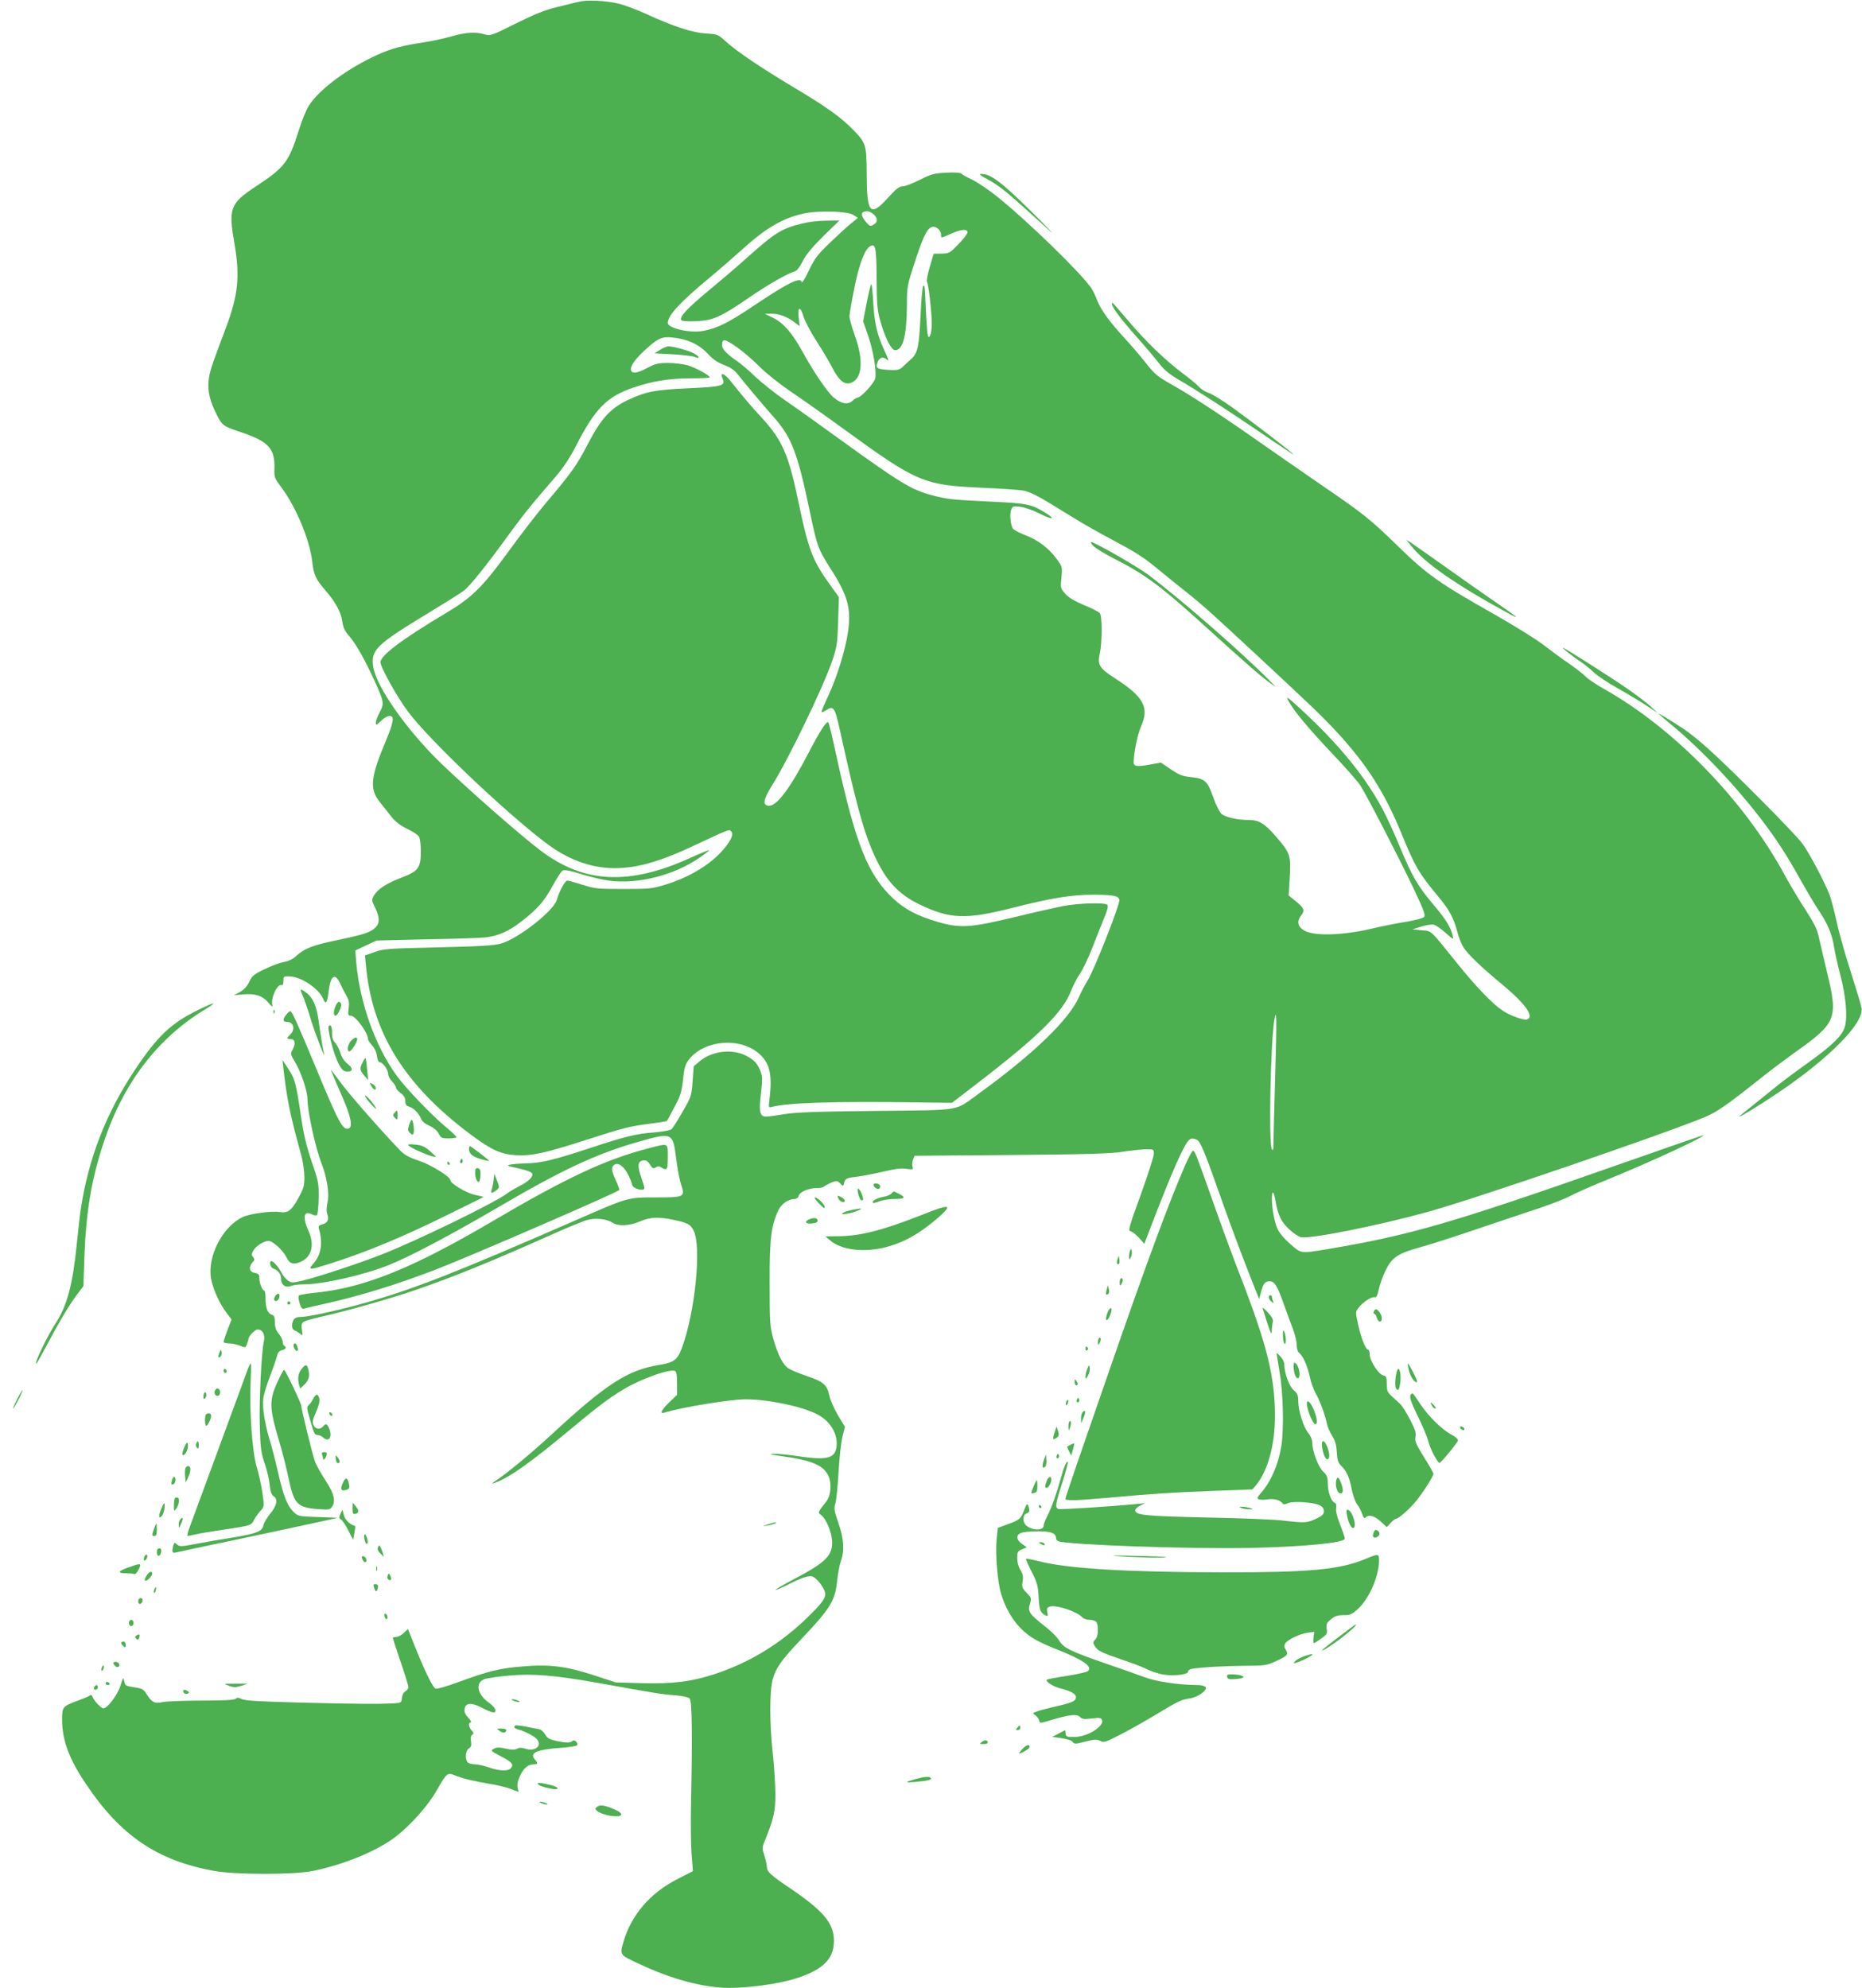 <?xml version="1.0" standalone="no"?>
<!DOCTYPE svg PUBLIC "-//W3C//DTD SVG 20010904//EN"
 "http://www.w3.org/TR/2001/REC-SVG-20010904/DTD/svg10.dtd">
<svg version="1.0" xmlns="http://www.w3.org/2000/svg"
 width="1199pt" height="1280pt" viewBox="0 0 1199 1280"
 preserveAspectRatio="xMidYMid meet">
<g transform="translate(0,1280) scale(0.1,-0.1)"
fill="#4caf50" stroke="none">
<path d="M3725 12788 c-22 -5 -85 -20 -140 -34 -75 -18 -142 -45 -263 -105
-158 -79 -165 -81 -202 -70 -58 17 -122 13 -212 -13 -46 -13 -119 -29 -163
-36 -155 -23 -221 -41 -315 -83 -191 -87 -369 -218 -439 -324 -17 -25 -47 -98
-67 -162 -64 -204 -90 -239 -279 -363 -164 -109 -175 -139 -135 -369 36 -209
24 -330 -57 -544 -95 -252 -104 -280 -110 -340 -6 -67 9 -129 53 -216 33 -66
43 -74 136 -105 200 -66 240 -108 235 -249 -2 -46 2 -56 44 -112 94 -125 183
-338 199 -475 10 -90 22 -116 85 -189 66 -76 102 -142 109 -201 6 -39 16 -61
44 -93 44 -50 102 -154 162 -285 64 -141 65 -150 35 -206 -14 -26 -25 -56 -25
-67 0 -19 3 -18 33 11 18 18 43 32 55 32 34 0 28 -37 -28 -172 -95 -225 -101
-301 -33 -384 21 -27 56 -70 75 -95 26 -32 57 -55 102 -77 36 -17 70 -40 75
-51 6 -11 11 -53 11 -93 0 -105 -16 -127 -122 -168 -98 -37 -155 -74 -179
-115 -17 -29 -17 -32 7 -80 29 -61 30 -99 3 -126 -32 -32 -75 -46 -236 -80
-166 -34 -219 -54 -273 -102 -24 -23 -51 -36 -81 -41 -24 -4 -80 -24 -124 -46
-71 -34 -82 -43 -100 -82 -14 -29 -33 -50 -59 -65 l-40 -21 61 5 c77 7 125 -9
162 -54 21 -25 28 -30 25 -16 -12 46 32 141 60 130 7 -3 11 8 11 27 0 30 1 31
42 29 74 -3 186 -79 213 -143 17 -41 27 -30 35 38 12 110 41 133 75 60 11 -24
29 -59 40 -78 17 -28 20 -45 15 -82 -5 -43 -4 -48 14 -48 30 0 111 -110 111
-152 0 -6 12 -24 26 -39 15 -16 28 -43 31 -68 3 -24 11 -41 19 -41 19 0 54
-49 54 -76 0 -13 11 -34 25 -48 14 -14 25 -31 25 -39 0 -7 13 -23 30 -35 21
-16 30 -31 30 -52 0 -21 6 -30 23 -35 31 -10 63 -41 77 -76 8 -19 27 -36 56
-48 26 -12 49 -31 59 -50 14 -28 20 -31 65 -31 28 0 50 4 50 8 0 4 -31 34 -70
66 -92 77 -258 250 -315 329 -138 189 -238 470 -261 729 l-6 78 68 32 69 32
330 8 c182 3 352 9 379 13 76 10 142 39 220 99 106 82 151 133 204 231 26 48
55 93 64 99 12 7 43 2 120 -22 57 -18 137 -37 178 -42 187 -26 425 35 590 151
33 23 59 44 57 45 -2 2 -58 -21 -124 -51 -394 -178 -683 -163 -963 49 -128 97
-459 387 -639 560 -221 213 -421 498 -438 625 -15 108 19 140 369 352 100 61
197 122 214 135 39 29 147 164 281 349 98 135 153 204 311 386 49 57 91 120
129 194 125 245 200 321 373 380 118 40 226 58 363 59 70 0 127 3 127 6 0 13
-89 62 -140 77 -30 9 -88 16 -127 16 -62 0 -81 -4 -133 -31 -65 -35 -98 -40
-106 -18 -9 24 22 70 86 129 84 78 111 91 179 84 95 -9 170 -43 226 -102 36
-39 66 -60 108 -75 39 -15 66 -33 85 -57 36 -47 156 -190 238 -283 112 -127
151 -230 229 -605 47 -224 53 -241 135 -369 110 -173 133 -255 110 -408 -16
-112 -71 -289 -125 -405 -25 -53 -45 -100 -45 -106 0 -5 11 -2 25 7 55 36 60
28 99 -150 111 -506 161 -677 242 -834 66 -128 142 -204 266 -264 195 -94 297
-98 596 -22 251 64 390 86 525 85 131 -1 161 -7 165 -35 4 -28 -161 -446 -203
-515 -19 -31 -44 -78 -55 -104 -63 -148 -291 -368 -645 -625 -163 -118 -99
-107 -665 -113 -383 -4 -516 -9 -590 -21 -52 -9 -105 -16 -117 -16 -40 0 -47
31 -33 149 11 94 10 111 -4 146 -21 51 -42 72 -91 97 -90 47 -221 31 -299 -35
l-39 -33 -7 -97 c-7 -94 -9 -100 -65 -196 -31 -55 -63 -105 -71 -112 -8 -7
-57 -16 -107 -20 -120 -9 -191 -26 -429 -105 -226 -74 -305 -93 -403 -95 -38
-1 -83 -4 -100 -8 -26 -5 -18 -9 53 -24 51 -11 85 -24 89 -33 8 -21 -24 -52
-82 -81 -27 -14 -65 -36 -82 -49 -78 -59 -573 -300 -799 -389 -141 -56 -410
-145 -512 -170 -67 -16 -74 -16 -97 -1 -13 9 -32 31 -41 49 -18 36 -53 77 -66
77 -16 0 -8 -41 10 -47 33 -12 52 -36 52 -67 0 -40 28 -60 65 -46 15 6 50 10
78 10 125 0 391 60 552 125 135 54 399 194 690 364 421 247 639 349 905 426
231 66 233 65 254 -105 8 -63 22 -139 32 -167 26 -81 22 -83 -162 -83 -184 0
-176 2 -519 -148 -788 -344 -1040 -442 -1358 -532 -162 -46 -363 -90 -412 -90
-24 0 -37 -6 -45 -19 -15 -30 -12 -61 8 -68 9 -3 25 -13 35 -21 17 -15 17 -14
11 24 -4 28 -2 43 8 51 8 7 59 22 113 34 141 30 456 119 611 173 242 83 490
184 864 351 102 46 208 89 235 98 58 17 129 10 169 -16 37 -24 107 -21 176 8
69 29 119 31 220 10 89 -19 106 -28 126 -68 53 -101 10 -530 -76 -759 -28 -75
-52 -92 -147 -107 -199 -32 -339 -122 -683 -440 -147 -136 -300 -262 -386
-318 -11 -8 -3 -7 20 2 93 36 225 130 476 339 176 147 253 205 345 260 109 66
295 133 331 119 10 -4 14 -25 14 -79 l0 -75 -50 -48 c-51 -50 -64 -77 -32 -67
102 33 426 86 522 86 145 0 361 -45 459 -95 89 -44 140 -132 127 -215 -11 -72
-66 -84 -256 -55 -52 8 -117 14 -145 14 -40 -1 -29 -4 48 -15 199 -27 274 -60
304 -133 20 -47 12 -124 -16 -159 -55 -69 -56 -72 -35 -86 32 -22 68 -106 72
-166 6 -95 -38 -139 -251 -251 -64 -34 -116 -64 -113 -66 2 -2 31 10 65 26
111 57 154 70 178 58 26 -15 59 -56 73 -92 15 -39 -10 -74 -132 -190 -166
-157 -361 -274 -578 -345 -148 -48 -265 -63 -464 -58 l-171 5 -143 47 c-177
57 -283 71 -456 56 -144 -11 -225 -31 -409 -99 -75 -28 -144 -48 -152 -44 -18
6 -72 118 -135 276 l-43 108 -26 -25 c-15 -14 -37 -26 -49 -26 -12 0 -22 -3
-22 -7 0 -3 22 -73 50 -154 28 -81 50 -154 50 -163 0 -8 -9 -20 -19 -26 -12
-6 -21 -23 -23 -43 -3 -31 -4 -32 -58 -35 -100 -5 -231 -4 -590 5 -267 7 -362
12 -383 23 -21 10 -30 11 -39 2 -8 -8 -75 -12 -223 -12 -115 0 -228 -5 -249
-10 -49 -11 -69 -1 -100 49 -22 35 -30 39 -83 47 -54 8 -58 11 -63 39 -6 28
-7 26 -24 -28 -17 -58 -84 -147 -110 -147 -15 0 -61 49 -70 74 -4 13 -10 15
-19 8 -6 -5 -39 -19 -72 -31 -103 -38 -105 -41 -105 -124 0 -131 45 -254 155
-416 221 -330 458 -491 820 -557 142 -26 511 -26 640 -1 200 41 414 129 532
220 98 75 213 205 266 300 61 108 69 115 110 98 53 -22 127 -40 224 -56 51 -8
115 -23 142 -34 l50 -19 -6 29 c-4 20 2 46 18 79 23 48 51 70 89 70 24 0 25 8
5 30 -39 43 10 65 168 76 54 4 100 11 103 16 9 15 -17 41 -30 28 -13 -13 -42
-13 -107 1 -40 9 -55 17 -68 40 -9 16 -25 31 -36 34 -157 31 -158 31 -163 16
-2 -6 9 -13 25 -17 37 -9 97 -39 117 -59 42 -42 -5 -86 -70 -65 -24 8 -39 8
-54 0 -16 -8 -35 -8 -74 1 -41 9 -58 9 -76 -1 -22 -12 -21 -14 44 -48 73 -38
86 -53 66 -77 -17 -21 -75 -19 -143 5 -31 11 -71 20 -90 20 -18 0 -38 5 -45
12 -19 19 -15 76 7 90 15 9 18 19 14 46 -4 23 -1 37 8 42 11 7 10 12 -4 28
-20 21 -23 52 -5 52 6 0 -1 13 -16 29 -20 21 -27 37 -24 57 4 39 41 43 105 11
75 -38 93 -42 93 -19 0 11 -18 32 -44 50 -75 54 -87 129 -24 151 18 6 88 16
156 22 153 14 296 2 572 -47 372 -67 415 -74 497 -80 55 -5 87 -12 95 -22 14
-17 17 -242 8 -667 -3 -132 -1 -286 4 -342 l8 -101 -103 -53 c-172 -88 -293
-229 -343 -398 -26 -90 -28 -87 97 -145 212 -101 418 -155 583 -156 116 0 287
22 391 50 200 55 283 128 283 252 0 113 -65 192 -277 336 -132 89 -154 109
-155 143 0 13 -8 46 -16 72 -14 40 -14 52 -3 80 64 156 74 200 74 317 -1 63
-8 181 -17 262 -21 189 -21 395 -1 472 20 75 56 126 184 261 190 201 219 247
232 380 5 44 15 100 24 124 24 68 19 142 -16 244 -28 81 -30 95 -19 129 6 22
15 113 20 202 5 90 16 191 25 226 l16 62 -45 75 c-25 42 -50 100 -56 128 -14
68 -38 89 -143 124 -47 16 -100 38 -117 48 -37 22 -72 89 -102 198 -20 73 -22
105 -22 350 -1 287 9 371 56 472 20 42 65 73 106 73 11 0 22 8 25 20 6 25 64
50 115 50 21 0 42 4 47 9 6 6 27 17 47 26 36 14 39 14 58 -5 20 -20 20 -20 26
5 7 27 15 31 94 40 30 4 102 18 158 31 75 18 116 23 149 18 42 -6 45 -5 39 13
-4 11 -2 32 3 46 l10 25 623 5 c494 4 643 9 718 21 52 8 119 15 148 16 51 0
52 -1 52 -29 0 -16 -38 -135 -84 -263 -76 -209 -83 -233 -66 -236 10 -2 35
-21 54 -42 l35 -39 31 82 c147 385 229 571 262 591 11 7 24 6 41 -1 28 -13 45
-53 181 -438 47 -132 117 -319 155 -415 l69 -175 12 45 c15 56 26 70 56 70 31
0 48 -28 89 -142 18 -51 45 -124 59 -161 14 -37 26 -85 26 -106 0 -23 6 -44
16 -52 25 -21 53 -84 68 -153 7 -36 25 -84 38 -108 27 -45 61 -139 73 -198 4
-19 19 -53 33 -75 19 -30 27 -56 30 -105 3 -52 9 -69 28 -88 35 -33 54 -75 68
-152 8 -38 23 -80 34 -95 12 -14 26 -42 33 -62 8 -25 14 -32 22 -24 21 21 57
11 97 -25 l40 -37 25 27 c13 14 28 26 33 26 17 0 91 65 135 120 48 61 107 154
107 171 0 6 -27 54 -61 107 -51 83 -59 102 -54 130 5 26 -2 48 -35 111 -23 44
-51 89 -63 100 -12 11 -37 34 -54 50 -29 26 -33 36 -33 79 0 44 -3 51 -23 56
-31 7 -87 95 -87 135 0 17 -5 31 -11 31 -15 0 -45 75 -64 163 -17 77 -17 80 2
105 27 36 84 74 104 69 12 -3 18 8 27 49 6 30 25 83 42 119 42 88 80 114 222
153 62 17 228 70 368 118 140 47 320 108 400 134 80 27 170 62 201 79 31 17
144 67 250 110 266 108 634 279 606 281 -4 0 -249 -85 -545 -189 -1062 -373
-1339 -454 -1861 -542 -195 -32 -178 -35 -264 41 -26 23 -56 59 -67 79 -22 44
-40 136 -40 205 1 57 13 47 24 -19 15 -88 36 -133 86 -179 26 -25 61 -48 76
-52 55 -14 485 71 816 162 292 80 1524 502 1791 613 76 33 138 76 357 250 57
46 155 119 216 163 268 189 281 220 211 508 -19 80 -42 180 -52 222 -13 64
-28 95 -89 190 -41 62 -102 165 -136 228 -261 479 -711 941 -1163 1195 -48 27
-100 62 -115 77 -15 16 -63 54 -107 84 -44 30 -119 85 -167 122 -48 37 -190
125 -315 196 -359 203 -432 255 -622 440 -181 176 -221 208 -511 406 -107 74
-276 191 -376 261 -223 157 -441 301 -554 364 -111 63 -121 71 -189 157 -32
40 -90 108 -129 150 -95 103 -154 184 -177 244 -10 27 -27 63 -38 79 -68 99
-414 436 -611 593 -50 40 -120 87 -156 105 -36 17 -68 35 -71 40 -4 5 -47 8
-95 5 -80 -4 -97 -9 -171 -46 -46 -23 -95 -42 -110 -42 -23 0 -43 -16 -97 -76
-113 -124 -135 -98 -135 159 -1 185 -5 197 -87 281 -79 81 -174 149 -379 271
-220 132 -362 228 -437 294 -55 50 -57 51 -132 55 -87 6 -207 44 -385 126 -62
28 -143 59 -180 67 -83 19 -203 25 -256 11z m1770 -1372 l29 -19 -44 -36 c-25
-20 -86 -76 -137 -125 -80 -77 -98 -101 -135 -179 -24 -51 -44 -83 -46 -73 -7
35 -88 -5 -300 -147 -171 -115 -241 -150 -335 -168 -84 -15 -227 17 -227 52 0
46 76 130 255 279 77 64 176 150 220 190 151 138 264 205 395 234 96 22 287
17 325 -8z m135 0 c25 -27 22 -49 -9 -65 -16 -9 -24 -6 -45 20 -37 44 -34 69
9 69 12 0 32 -11 45 -24z m414 -92 c9 -8 16 -24 16 -35 0 -24 -4 -24 64 6 66
29 106 33 106 9 0 -9 -26 -43 -58 -76 -56 -58 -60 -60 -109 -61 l-51 -1 -25
-85 c-14 -47 -22 -90 -18 -96 10 -13 31 -197 31 -273 0 -33 -6 -66 -13 -77
-12 -16 -15 -1 -22 111 -4 71 -8 150 -9 176 -1 30 -4 44 -11 37 -5 -5 -13 -89
-17 -186 -10 -206 -18 -246 -61 -285 -18 -16 -42 -38 -55 -51 -17 -16 -34 -21
-65 -20 -102 5 -111 9 -96 51 12 31 36 38 59 17 16 -14 13 -2 -14 56 -49 105
-65 177 -73 312 -3 64 -9 117 -13 117 -3 0 -16 -54 -29 -119 l-23 -120 31 -89
c34 -99 56 -228 47 -278 -6 -30 -92 -124 -114 -124 -5 0 -20 -9 -33 -21 -30
-26 -70 -20 -119 20 -39 31 -130 164 -205 301 -64 116 -121 182 -188 214 l-52
25 43 1 c49 0 101 -19 148 -55 l33 -25 -6 54 c-8 73 10 78 31 8 10 -31 48
-104 86 -162 37 -58 79 -128 93 -156 51 -100 89 -130 138 -104 62 34 68 146
15 295 -20 55 -36 113 -36 128 0 16 14 97 31 180 30 153 67 251 101 271 36 21
41 -4 43 -206 1 -165 4 -205 23 -273 30 -107 71 -190 96 -190 51 0 75 96 76
296 0 114 1 120 55 285 55 166 80 214 116 214 10 0 25 -7 33 -16z m-1297 -761
c37 -26 102 -81 143 -123 43 -43 128 -111 200 -160 69 -46 224 -156 345 -244
473 -344 513 -360 895 -377 118 -5 238 -13 266 -19 32 -7 89 -34 150 -72 54
-33 138 -84 185 -113 47 -29 150 -88 230 -130 168 -90 206 -115 314 -205 44
-36 123 -100 175 -141 101 -81 154 -129 466 -419 336 -313 396 -370 488 -469
198 -214 312 -393 423 -664 82 -202 114 -256 228 -392 78 -93 106 -145 129
-235 9 -36 28 -82 41 -102 29 -44 117 -129 240 -230 155 -128 217 -213 169
-232 -20 -8 -112 25 -160 58 -64 43 -170 153 -289 301 -181 225 -164 209 -231
215 l-59 6 58 18 c32 10 68 15 80 12 12 -3 46 -26 75 -52 52 -46 53 -46 46
-18 -12 53 -44 105 -122 197 -102 121 -137 180 -217 372 -36 88 -87 198 -112
245 -116 216 -284 420 -529 646 -89 81 -95 85 -76 49 31 -60 133 -182 290
-347 77 -81 153 -168 170 -193 41 -62 252 -471 348 -673 65 -139 75 -166 63
-177 -8 -8 -58 -21 -112 -30 -54 -8 -160 -29 -235 -47 -175 -40 -351 -46 -417
-13 -48 24 -58 61 -26 101 25 32 18 49 -40 95 l-41 33 7 116 c8 141 3 157 -83
257 -77 90 -114 113 -179 113 -77 0 -154 18 -179 41 -12 12 -35 57 -50 101
-37 107 -55 124 -135 133 -71 8 -82 12 -154 61 l-50 34 -70 -13 c-82 -15 -105
-12 -105 13 0 59 25 182 46 229 57 125 20 194 -167 314 -99 63 -114 87 -97
159 15 66 16 242 0 260 -6 8 -52 32 -102 52 -62 26 -99 48 -121 73 -30 35 -31
38 -24 105 6 68 6 69 -31 119 -51 70 -120 122 -204 154 -39 15 -74 34 -79 43
-15 30 -20 93 -10 119 9 24 13 25 58 20 27 -3 81 -22 121 -42 87 -44 114 -41
40 4 -89 55 -117 60 -349 71 -251 12 -281 15 -379 41 -133 35 -201 76 -609
371 -120 87 -271 195 -337 240 -65 45 -150 113 -190 150 -39 38 -91 83 -116
100 -69 47 -100 80 -100 103 0 48 13 46 97 -12z m3464 -4701 c-6 -213 -11
-407 -11 -432 0 -33 -3 -41 -10 -30 -22 33 -8 707 17 840 14 74 15 -4 4 -378z"/>
<path d="M5165 11361 c-132 -33 -173 -58 -350 -216 -60 -55 -171 -149 -246
-211 -145 -120 -199 -178 -181 -196 6 -6 45 -9 99 -6 106 5 156 28 338 153
118 81 248 156 292 167 14 4 32 27 52 66 22 44 61 90 133 162 l103 100 -85 -1
c-47 0 -116 -8 -155 -18z"/>
<path d="M7040 9285 c13 -14 73 -51 134 -82 206 -105 300 -175 622 -468 223
-203 336 -301 384 -334 l35 -24 -30 31 c-179 182 -556 512 -785 687 -70 53
-351 215 -375 215 -5 0 2 -11 15 -25z"/>
<path d="M6358 11646 c71 -39 116 -74 252 -197 52 -47 122 -110 155 -140 33
-30 -24 30 -127 132 -189 187 -259 239 -318 239 -19 0 -11 -8 38 -34z"/>
<path d="M7160 10842 c0 -20 65 -106 160 -212 56 -63 121 -140 144 -170 30
-40 64 -68 121 -102 127 -74 303 -188 533 -344 116 -80 212 -143 212 -141 0 7
-269 213 -397 305 -62 44 -129 86 -150 92 -21 7 -49 24 -63 40 -14 15 -62 55
-107 88 -113 86 -236 204 -349 338 -53 63 -98 114 -100 114 -2 0 -4 -4 -4 -8z"/>
<path d="M4250 10547 l-35 -22 115 -6 c63 -4 127 -11 143 -17 36 -15 35 -1 -2
21 -31 18 -133 47 -166 47 -11 0 -36 -10 -55 -23z"/>
<path d="M4652 10365 c22 -49 3 -55 -218 -65 -219 -10 -275 -21 -394 -77 -110
-53 -170 -119 -253 -279 -72 -139 -106 -187 -267 -377 -58 -68 -168 -211 -245
-317 -169 -232 -236 -298 -406 -399 -282 -168 -419 -272 -419 -315 0 -32 107
-225 178 -319 134 -179 610 -633 882 -841 146 -111 292 -165 446 -166 150 0
295 42 534 155 209 98 206 97 219 81 15 -18 2 -50 -41 -104 -80 -100 -222
-189 -383 -238 -84 -26 -102 -28 -270 -28 -168 0 -186 2 -264 27 -47 15 -90
27 -98 27 -14 0 -51 -66 -68 -125 -21 -72 -252 -251 -360 -281 -46 -12 -138
-18 -405 -24 -319 -7 -350 -9 -407 -30 l-63 -22 6 -61 c39 -436 247 -772 676
-1093 131 -98 193 -126 289 -132 102 -6 189 13 452 98 246 79 272 86 415 105
57 7 105 15 106 17 2 1 23 41 48 88 40 74 47 97 56 177 8 77 14 99 37 129 99
130 337 148 458 35 64 -59 80 -133 63 -280 -8 -64 -8 -64 15 -58 108 27 400
36 926 29 l233 -3 152 117 c408 313 564 467 617 609 12 30 36 78 55 105 19 28
56 105 82 173 26 67 60 153 76 191 20 50 26 72 18 80 -16 16 -181 11 -285 -8
-49 -10 -193 -42 -320 -73 -277 -67 -346 -71 -490 -28 -128 37 -210 81 -283
149 -163 153 -240 345 -362 900 -27 126 -52 232 -56 235 -11 11 -53 -53 -126
-194 -124 -238 -209 -350 -261 -343 -38 5 -31 41 24 130 108 172 332 637 390
809 28 84 32 109 36 248 l5 156 -56 78 c-113 156 -140 227 -201 518 -67 326
-106 414 -246 566 -64 69 -97 108 -200 236 -36 44 -65 52 -47 12z"/>
<path d="M9087 9285 c86 -109 288 -250 618 -430 94 -51 76 -35 -85 75 -74 51
-218 152 -320 225 -102 72 -198 140 -215 151 l-30 19 32 -40z"/>
<path d="M10096 8599 c22 -17 59 -45 84 -61 25 -17 63 -48 85 -69 22 -21 90
-66 150 -100 61 -34 144 -84 185 -111 l75 -49 -45 42 c-25 22 -92 74 -150 114
-115 79 -407 265 -417 265 -3 0 12 -14 33 -31z"/>
<path d="M10680 8205 c0 -1 39 -36 88 -76 195 -163 403 -383 569 -599 100
-130 170 -238 262 -404 40 -71 90 -155 112 -188 56 -81 87 -155 99 -235 6 -38
24 -120 41 -183 35 -135 47 -265 29 -329 -15 -58 -81 -122 -240 -236 -69 -49
-159 -116 -200 -149 -41 -33 -111 -89 -155 -125 -44 -35 -82 -66 -85 -69 -16
-18 135 74 250 152 330 222 554 450 537 544 -5 29 -19 75 -92 307 -26 83 -58
200 -71 262 -13 61 -33 134 -43 162 -38 94 -129 266 -174 328 -50 68 -465 486
-613 617 -52 47 -121 102 -153 123 -97 63 -161 102 -161 98z"/>
<path d="M1950 6387 c11 -24 35 -95 54 -159 28 -91 101 -277 81 -205 -5 19
-19 102 -35 215 -12 86 -38 142 -79 171 -40 29 -43 27 -21 -22z"/>
<path d="M2162 6325 c-15 -32 -16 -65 -2 -65 14 0 42 59 36 76 -8 21 -21 17
-34 -11z"/>
<path d="M1280 6299 c-176 -85 -266 -169 -412 -389 -184 -276 -297 -565 -347
-890 -6 -36 -17 -137 -26 -225 -27 -269 -63 -402 -137 -516 -57 -88 -139 -259
-124 -259 3 0 32 53 67 118 82 154 148 265 197 329 l39 52 6 179 c11 299 45
503 122 738 127 389 350 681 661 868 79 48 58 46 -46 -5z"/>
<path d="M1761 6284 c0 -11 3 -14 6 -6 3 7 2 16 -1 19 -3 4 -6 -2 -5 -13z"/>
<path d="M1841 6264 c-22 -29 -20 -44 8 -44 41 0 54 -47 21 -80 -25 -25 -25
-30 0 -30 29 0 36 -27 16 -65 -17 -32 -17 -32 14 -84 38 -62 80 -187 80 -239
0 -80 52 -315 91 -415 35 -89 51 -195 38 -249 -7 -33 -8 -57 -1 -76 12 -35 1
-58 -34 -66 -21 -6 -25 -11 -20 -29 26 -91 14 -166 -35 -222 -41 -46 -30 -45
129 6 220 71 448 166 712 296 l255 126 -59 14 c-57 13 -156 73 -156 94 0 22
-124 99 -202 125 -61 20 -92 37 -118 63 -108 111 -314 345 -374 424 -38 51
-71 94 -73 97 -5 5 -1 -7 72 -174 54 -123 68 -192 41 -202 -38 -14 -63 33
-207 379 -121 292 -159 377 -170 377 -4 0 -17 -12 -28 -26z"/>
<path d="M2116 6192 c-7 -12 20 -131 44 -193 30 -77 47 -99 75 -99 39 0 40 20
3 50 -22 18 -39 44 -47 72 -7 24 -22 53 -34 65 -14 16 -20 35 -19 62 2 37 -10
61 -22 43z"/>
<path d="M2262 6100 c-22 -21 -31 -70 -12 -70 12 0 50 59 50 78 0 18 -13 15
-38 -8z"/>
<path d="M2336 5961 c-21 -40 -20 -51 9 -86 l26 -30 -7 70 c-4 39 -8 72 -9 73
-2 2 -11 -10 -19 -27z"/>
<path d="M1825 5920 c23 -201 43 -298 115 -559 11 -41 20 -104 20 -140 0 -58
-5 -75 -41 -139 -43 -79 -66 -94 -121 -86 -50 8 -190 -11 -234 -32 -131 -61
-230 -254 -205 -397 12 -67 55 -162 101 -222 l31 -41 -26 -67 c-14 -37 -25
-72 -25 -77 0 -6 16 -10 35 -10 20 0 51 -7 71 -15 34 -14 35 -14 44 11 6 14
10 29 10 33 0 18 43 61 60 61 31 0 49 -36 39 -78 -16 -67 -31 -390 -26 -550 4
-137 8 -167 32 -237 15 -44 29 -106 32 -138 4 -42 11 -62 24 -70 30 -19 23
-60 -20 -112 -21 -26 -42 -60 -45 -77 -8 -39 -45 -53 -204 -79 -70 -11 -174
-29 -231 -40 -94 -18 -105 -18 -121 -4 -16 15 -18 14 -24 -7 -11 -44 -8 -51
22 -43 15 4 185 40 377 80 193 41 420 89 505 108 l155 34 -127 5 c-124 4 -129
5 -157 32 -41 39 -66 103 -100 253 -16 70 -40 166 -55 213 -33 111 -48 212
-40 269 3 25 24 91 45 146 21 55 40 112 44 127 3 19 14 30 30 34 26 6 32 18
15 29 -5 3 -10 15 -10 27 0 11 -11 33 -25 50 -18 22 -25 41 -25 73 0 35 -4 45
-21 50 -26 9 -39 43 -39 106 0 27 -4 49 -8 49 -13 0 -32 47 -32 79 0 24 -5 30
-30 35 -35 6 -41 37 -14 68 14 14 15 20 4 33 -11 13 -11 20 0 41 16 30 69 64
99 64 27 0 94 -61 115 -105 20 -42 44 -50 89 -31 74 30 95 110 53 201 -40 89
-30 134 24 105 14 -7 26 -8 31 -3 5 5 10 54 11 109 1 93 -1 107 -45 234 -35
104 -52 175 -71 305 -31 206 -36 226 -81 295 l-36 55 6 -55z"/>
<path d="M2389 5811 c15 -27 31 -36 31 -17 0 8 -9 20 -21 26 -19 11 -20 10
-10 -9z"/>
<path d="M2350 5744 c0 -6 18 -31 41 -55 22 -24 36 -35 30 -24 -14 30 -70 92
-71 79z"/>
<path d="M2540 5634 c-11 -12 -10 -18 3 -32 16 -15 17 -14 17 16 0 36 -2 38
-20 16z"/>
<path d="M2634 5555 c-9 -29 -8 -37 6 -50 15 -14 18 -14 23 -1 7 17 -3 86 -12
86 -3 0 -11 -16 -17 -35z"/>
<path d="M2631 5424 c12 -14 114 -60 154 -70 29 -6 29 -6 -14 32 -36 32 -54
40 -97 44 -38 4 -50 2 -43 -6z"/>
<path d="M4175 5406 c-277 -72 -527 -189 -1005 -470 -506 -298 -818 -425
-1125 -458 -60 -6 -114 -15 -119 -19 -6 -5 -4 -25 3 -49 9 -31 16 -40 29 -36
9 3 69 17 132 31 221 49 454 120 712 219 207 79 1181 501 1186 514 1 5 -9 33
-23 63 -28 62 -31 82 -11 98 24 20 63 -7 91 -63 14 -27 25 -56 25 -63 0 -15
32 -33 59 -33 26 0 26 3 1 76 -27 77 -24 108 12 112 20 2 30 -4 44 -27 15 -25
20 -27 36 -18 14 9 23 9 38 -1 36 -22 40 -14 40 68 0 94 8 90 -125 56z"/>
<path d="M3020 5402 c0 -31 23 -50 78 -66 28 -8 52 -13 52 -11 0 5 -117 95
-124 95 -3 0 -6 -8 -6 -18z"/>
<path d="M7631 5296 c-100 -228 -254 -645 -483 -1306 -71 -206 -165 -478 -209
-604 -43 -126 -79 -233 -79 -237 0 -13 77 -11 262 6 308 28 424 35 683 45
l260 10 23 27 c76 92 122 260 122 446 0 248 -52 460 -220 892 -43 110 -122
324 -175 475 -113 319 -121 340 -133 340 -6 0 -28 -42 -51 -94z"/>
<path d="M2966 5331 c-4 -7 -5 -15 -2 -18 9 -9 19 4 14 18 -4 11 -6 11 -12 0z"/>
<path d="M2880 5310 c0 -5 5 -10 11 -10 5 0 7 5 4 10 -3 6 -8 10 -11 10 -2 0
-4 -4 -4 -10z"/>
<path d="M3060 5248 c0 -36 15 -67 26 -56 4 4 7 24 8 45 1 28 -3 38 -16 41
-14 3 -18 -3 -18 -30z"/>
<path d="M3178 5199 c-3 -24 -9 -52 -13 -61 -4 -10 -3 -18 3 -18 5 0 19 8 30
18 19 16 19 18 2 61 l-17 44 -5 -44z"/>
<path d="M5626 5166 c7 -18 32 -28 39 -16 9 15 -4 30 -25 30 -13 0 -17 -5 -14
-14z"/>
<path d="M5525 5119 c8 -37 21 -56 31 -46 8 8 -14 65 -28 73 -6 4 -7 -6 -3
-27z"/>
<path d="M5740 5115 c-7 -8 -30 -18 -51 -21 -40 -7 -78 -28 -68 -38 3 -4 22 1
42 9 20 8 64 15 97 15 65 0 75 9 33 31 -16 7 -31 15 -34 17 -3 1 -12 -4 -19
-13z"/>
<path d="M5400 5080 c11 -20 40 -28 40 -10 0 9 -31 30 -45 30 -3 0 -1 -9 5
-20z"/>
<path d="M5270 5055 c37 -38 40 -40 40 -25 0 15 -46 60 -62 60 -6 0 3 -16 22
-35z"/>
<path d="M6050 5020 c-14 -4 -68 -24 -120 -45 -253 -99 -394 -135 -539 -135
l-76 -1 27 -23 c73 -65 218 -83 360 -47 119 31 216 85 336 188 78 68 81 85 12
63z"/>
<path d="M5480 5008 c-59 -13 -81 -33 -25 -23 43 7 110 34 85 33 -8 0 -35 -5
-60 -10z"/>
<path d="M5213 4950 c-36 -15 -27 -32 15 -28 25 2 37 8 37 18 0 18 -22 22 -52
10z"/>
<path d="M7277 4747 c-4 -10 -7 -28 -7 -40 1 -20 2 -20 11 -4 6 10 9 28 7 40
-3 20 -4 20 -11 4z"/>
<path d="M7196 4692 c-4 -13 -5 -26 -2 -29 10 -11 18 4 14 29 l-4 23 -8 -23z"/>
<path d="M7210 4543 c0 -22 2 -25 10 -13 13 20 13 40 0 40 -5 0 -10 -12 -10
-27z"/>
<path d="M7126 4496 c-8 -32 -5 -38 10 -28 6 4 8 18 4 32 l-6 25 -8 -29z"/>
<path d="M1770 4451 c-7 -14 -7 -22 1 -27 12 -7 29 12 29 34 0 19 -18 14 -30
-7z"/>
<path d="M8170 4446 c0 -7 8 -20 17 -27 15 -12 16 -12 10 4 -4 10 -7 23 -7 28
0 5 -4 9 -10 9 -5 0 -10 -6 -10 -14z"/>
<path d="M1850 4410 c0 -5 5 -10 10 -10 6 0 10 5 10 10 0 6 -4 10 -10 10 -5 0
-10 -4 -10 -10z"/>
<path d="M7142 4368 c-6 -7 -13 -25 -17 -41 -11 -41 11 -33 25 9 13 38 9 52
-8 32z"/>
<path d="M8130 4380 c0 -3 13 -45 29 -95 24 -73 30 -84 30 -55 1 19 4 45 7 57
4 15 -4 32 -30 60 -19 21 -35 36 -36 33z"/>
<path d="M8846 4355 c-3 -8 -1 -15 4 -15 5 0 12 -11 16 -25 8 -31 33 -33 32
-2 -1 22 -25 57 -38 57 -5 0 -10 -7 -14 -15z"/>
<path d="M8261 4205 c0 -22 4 -47 9 -55 13 -19 13 46 0 75 -7 16 -9 11 -9 -20z"/>
<path d="M7077 4184 c-4 -4 -7 -17 -7 -28 1 -19 1 -20 11 -3 11 19 8 43 -4 31z"/>
<path d="M1890 4138 c0 -19 18 -43 25 -36 9 9 -4 48 -16 48 -5 0 -9 -6 -9 -12z"/>
<path d="M6990 4114 c0 -8 5 -12 10 -9 6 4 8 11 5 16 -9 14 -15 11 -15 -7z"/>
<path d="M1413 4090 c-12 -28 -8 -39 8 -23 6 6 9 19 6 29 -3 17 -5 16 -14 -6z"/>
<path d="M8220 4087 c0 -3 9 -58 20 -124 23 -132 28 -365 11 -474 -20 -121
-67 -229 -132 -303 -25 -29 -27 -35 -12 -40 9 -4 35 -4 59 0 40 6 81 -6 95
-29 4 -5 15 -4 30 3 28 16 165 8 206 -12 19 -9 28 -21 28 -38 0 -20 -10 -30
-50 -49 -57 -27 -71 -28 -210 -12 -55 7 -278 16 -495 20 -399 9 -460 15 -460
47 0 8 15 22 33 30 l32 15 -55 -5 c-190 -18 -492 -37 -505 -32 -22 8 -19 31
26 171 22 70 38 129 35 132 -8 8 -26 -34 -45 -105 -29 -104 -60 -192 -87 -243
-13 -26 -24 -54 -24 -63 0 -33 -75 -32 -112 2 -25 21 -23 69 2 77 21 7 23 18
11 50 -6 16 -11 12 -26 -28 -22 -57 -29 -64 -108 -92 l-62 -23 -8 -78 c-8 -92
6 -268 29 -345 26 -88 72 -169 128 -225 56 -55 106 -85 231 -134 171 -68 234
-112 200 -140 -8 -7 -69 -20 -136 -31 -67 -10 -124 -21 -128 -24 -11 -11 39
-44 82 -55 76 -19 109 -38 105 -62 -3 -23 -28 -33 -153 -61 -38 -9 -83 -21
-99 -27 -29 -11 -29 -11 -8 -25 11 -9 22 -24 24 -34 3 -18 6 -18 80 5 117 34
161 39 182 19 13 -14 27 -16 76 -10 50 6 61 4 66 -9 16 -41 -91 -108 -174
-110 -52 -1 -57 1 -60 21 l-3 23 -42 -22 -42 -22 60 -8 c36 -5 65 -14 72 -24
11 -15 18 -14 82 2 60 15 73 16 95 5 23 -13 33 -10 128 39 57 29 157 85 223
125 156 94 171 101 226 109 56 8 123 59 99 76 -8 5 -28 10 -45 10 -129 1 -268
22 -346 51 -46 17 -156 56 -244 86 -234 81 -278 103 -304 149 -13 22 -56 65
-97 96 -96 75 -107 92 -92 141 11 36 10 39 -21 71 -30 31 -32 38 -26 74 5 30
2 47 -14 73 -13 20 -21 51 -21 77 0 39 3 44 31 56 l31 13 -31 22 c-38 27 -40
58 -5 71 14 6 63 10 109 10 85 0 115 -12 115 -45 0 -7 7 -16 16 -19 61 -23
846 -51 1234 -43 344 7 610 33 610 60 0 7 -14 48 -31 91 -20 51 -29 89 -25
107 3 19 0 29 -10 33 -22 9 -44 69 -44 124 0 41 -5 53 -30 77 -32 31 -70 132
-70 187 0 17 -10 43 -25 60 -31 36 -65 145 -65 206 0 38 -5 50 -30 71 -29 25
-60 111 -60 168 0 12 -11 34 -25 49 -14 15 -25 24 -25 21z"/>
<path d="M8330 4002 c0 -45 18 -88 32 -74 14 14 2 76 -17 92 -13 11 -15 8 -15
-18z"/>
<path d="M1599 3993 c-6 -16 -89 -242 -185 -503 -96 -261 -184 -499 -194 -527
-11 -29 -16 -53 -12 -53 4 0 26 5 50 10 23 6 104 19 178 30 180 27 182 27 200
64 9 17 28 43 41 58 25 26 25 27 13 115 -7 48 -24 124 -37 168 -29 95 -48 367
-39 553 3 61 4 112 1 112 -3 0 -10 -12 -16 -27z"/>
<path d="M9072 3978 c9 -42 41 -88 53 -76 6 5 -52 118 -60 118 -2 0 1 -19 7
-42z"/>
<path d="M1941 3984 c-21 -27 -26 -60 -15 -102 l7 -23 28 27 c29 28 35 56 23
102 -8 29 -18 28 -43 -4z"/>
<path d="M7002 3987 c-7 -16 -12 -38 -12 -50 1 -20 2 -19 16 6 8 16 14 38 11
50 -3 21 -4 20 -15 -6z"/>
<path d="M1440 3976 c0 -9 5 -16 10 -16 6 0 10 4 10 9 0 6 -4 13 -10 16 -5 3
-10 -1 -10 -9z"/>
<path d="M8997 3977 c-12 -32 -17 -103 -8 -117 15 -21 23 -7 29 49 4 50 -9 98
-21 68z"/>
<path d="M1792 3913 c-60 -125 -59 -175 3 -384 21 -68 48 -175 61 -238 37
-176 55 -196 189 -208 69 -5 80 -4 91 12 28 38 17 85 -40 173 -30 45 -61 101
-69 125 -17 49 -87 336 -87 355 0 16 -103 232 -111 232 -3 0 -20 -30 -37 -67z"/>
<path d="M6920 3903 c0 -13 5 -23 10 -23 13 0 13 11 0 30 -8 12 -10 11 -10 -7z"/>
<path d="M1383 3844 c-8 -21 13 -42 28 -27 13 13 5 43 -11 43 -6 0 -13 -7 -17
-16z"/>
<path d="M110 3790 c-17 -33 -28 -60 -25 -60 2 0 18 27 35 60 17 33 28 60 25
60 -2 0 -18 -27 -35 -60z"/>
<path d="M1318 3834 c-5 -4 -8 -16 -8 -28 0 -14 3 -17 11 -9 6 6 9 19 7 28 -1
9 -6 13 -10 9z"/>
<path d="M9087 3823 c-15 -14 -5 -44 46 -149 30 -60 59 -131 66 -159 11 -46
59 -136 71 -134 10 1 115 129 118 143 2 9 -13 23 -39 37 -60 30 -152 120 -205
201 -49 73 -47 71 -57 61z"/>
<path d="M2016 3792 c-8 -16 -21 -34 -29 -40 -13 -11 -11 -23 9 -92 27 -94 30
-100 51 -100 9 0 24 -7 34 -16 38 -34 62 6 37 61 -13 29 -21 31 -38 10 -19
-22 -49 -18 -61 9 -9 19 -6 35 16 84 18 41 25 70 21 87 -8 33 -22 32 -40 -3z"/>
<path d="M6936 3791 c-4 -7 -5 -15 -2 -18 9 -9 19 4 14 18 -4 11 -6 11 -12 0z"/>
<path d="M6866 3774 c-4 -9 -4 -19 -1 -22 2 -3 7 3 11 12 4 9 4 19 1 22 -2 3
-7 -3 -11 -12z"/>
<path d="M8418 3775 c-15 -15 32 -145 52 -145 15 0 12 34 -6 82 -18 46 -37 72
-46 63z"/>
<path d="M9220 3750 c6 -11 16 -20 22 -20 6 0 3 9 -7 20 -10 11 -20 20 -22 20
-2 0 1 -9 7 -20z"/>
<path d="M6972 3708 c-6 -6 -12 -26 -11 -42 l1 -31 14 34 c17 38 15 58 -4 39z"/>
<path d="M2120 3701 c0 -5 5 -13 10 -16 6 -3 10 -2 10 4 0 5 -4 13 -10 16 -5
3 -10 2 -10 -4z"/>
<path d="M1327 3693 c-10 -9 -9 -73 1 -73 10 0 32 45 32 65 0 15 -21 20 -33 8z"/>
<path d="M6880 3618 c0 -36 4 -35 14 5 4 16 2 27 -4 27 -5 0 -10 -14 -10 -32z"/>
<path d="M9402 3608 c5 -15 28 -23 28 -10 0 5 -7 13 -16 16 -10 4 -14 1 -12
-6z"/>
<path d="M6791 3577 c-15 -44 -12 -52 14 -34 14 11 16 19 8 43 l-10 29 -12
-38z"/>
<path d="M1263 3504 c-3 -8 -1 -20 6 -27 8 -8 11 -4 11 16 0 30 -7 35 -17 11z"/>
<path d="M8514 3479 c8 -50 24 -82 37 -74 13 9 11 40 -5 80 -21 50 -40 46 -32
-6z"/>
<path d="M1184 3474 c-17 -41 -10 -59 12 -30 14 19 20 66 8 66 -3 0 -12 -16
-20 -36z"/>
<path d="M6895 3498 c-11 -6 -21 -12 -23 -13 -1 -1 4 -14 12 -30 l14 -27 11
38 c6 21 9 39 8 40 -1 1 -11 -2 -22 -8z"/>
<path d="M2074 3434 c3 -9 6 -20 6 -25 0 -17 17 -1 23 21 4 15 0 20 -15 20
-14 0 -18 -5 -14 -16z"/>
<path d="M6806 3431 c-4 -7 -5 -15 -2 -18 9 -9 19 4 14 18 -4 11 -6 11 -12 0z"/>
<path d="M2162 3407 c2 -15 7 -28 13 -28 16 -1 16 16 0 36 -15 19 -15 19 -13
-8z"/>
<path d="M6721 3397 c-13 -39 -9 -59 10 -40 6 6 9 26 7 44 l-3 34 -14 -38z"/>
<path d="M1194 3346 c-3 -8 -4 -31 -2 -52 l4 -39 18 39 c17 38 16 66 -4 66 -6
0 -13 -6 -16 -14z"/>
<path d="M1107 3268 c-7 -25 -3 -33 12 -23 13 8 15 45 2 45 -5 0 -11 -10 -14
-22z"/>
<path d="M6740 3264 c-13 -32 -13 -44 0 -44 12 0 30 33 30 54 0 25 -20 19 -30
-10z"/>
<path d="M8605 3271 c-9 -29 3 -78 20 -85 22 -8 28 11 15 52 -16 49 -27 59
-35 33z"/>
<path d="M2206 3248 c-16 -38 -10 -50 22 -42 23 7 26 15 16 52 -9 31 -22 28
-38 -10z"/>
<path d="M6656 3230 c-20 -50 -20 -49 4 -43 16 4 20 14 20 44 0 22 -2 39 -4
39 -2 0 -11 -18 -20 -40z"/>
<path d="M1127 3154 c-4 -4 -7 -26 -7 -48 0 -39 1 -40 15 -19 18 26 24 64 9
70 -5 2 -13 0 -17 -3z"/>
<path d="M1036 3079 c-18 -45 -13 -65 10 -35 12 18 20 76 10 76 -2 0 -11 -19
-20 -41z"/>
<path d="M2270 3087 c0 -31 3 -38 17 -35 25 5 26 22 4 49 l-20 24 -1 -38z"/>
<path d="M6690 3100 c0 -5 5 -10 11 -10 5 0 7 5 4 10 -3 6 -8 10 -11 10 -2 0
-4 -4 -4 -10z"/>
<path d="M7995 3090 c11 -5 34 -8 50 -8 29 0 29 0 5 8 -14 4 -36 8 -50 8 -23
1 -23 0 -5 -8z"/>
<path d="M2192 3052 c-10 -22 -10 -28 3 -35 8 -4 30 -36 47 -70 l32 -62 8 44
c4 25 7 45 5 45 -34 10 -63 37 -72 68 l-10 37 -13 -27z"/>
<path d="M8673 3047 c7 -47 29 -91 42 -86 24 9 -5 108 -34 117 -11 4 -13 -3
-8 -31z"/>
<path d="M1162 3018 c-7 -7 -12 -23 -11 -37 1 -24 2 -24 15 8 16 36 15 48 -4
29z"/>
<path d="M4945 2985 c-40 -14 -40 -14 -5 -8 19 3 42 9 50 14 22 12 1 9 -45 -6z"/>
<path d="M992 2957 c-15 -43 -15 -47 3 -47 11 0 15 11 15 40 0 22 -1 40 -3 40
-2 0 -8 -15 -15 -33z"/>
<path d="M8846 2934 c-9 -24 -7 -34 7 -34 23 0 38 22 26 37 -15 17 -26 16 -33
-3z"/>
<path d="M2346 2893 c8 -32 12 -39 19 -31 9 8 -6 58 -16 58 -5 0 -6 -12 -3
-27z"/>
<path d="M6700 2860 c20 -13 33 -13 25 0 -3 6 -14 10 -23 10 -15 0 -15 -2 -2
-10z"/>
<path d="M2434 2837 c-5 -13 0 -26 16 -40 l22 -22 -7 25 c-4 14 -11 32 -16 40
-6 13 -9 12 -15 -3z"/>
<path d="M1010 2804 c0 -31 23 -28 28 4 2 15 -2 22 -12 22 -11 0 -16 -9 -16
-26z"/>
<path d="M927 2769 c-3 -13 -1 -19 6 -16 15 5 22 37 9 37 -5 0 -12 -9 -15 -21z"/>
<path d="M7200 2780 c101 -8 316 -13 309 -6 -2 2 -94 6 -204 8 -129 4 -166 3
-105 -2z"/>
<path d="M8795 2763 c-167 -70 -363 -88 -925 -87 -622 1 -1000 24 -1187 73
-40 10 -74 17 -76 14 -3 -2 14 -39 36 -83 35 -69 41 -89 45 -162 4 -84 11
-101 43 -119 17 -8 18 -6 13 20 -5 24 -2 30 16 36 42 13 178 -32 209 -69 8 -9
28 -16 45 -16 18 0 37 -5 44 -12 17 -17 15 -94 -3 -112 -20 -19 -19 -28 5 -59
15 -18 54 -36 147 -67 71 -24 150 -53 176 -67 26 -13 71 -28 100 -34 66 -13
167 -3 167 17 0 7 10 16 23 18 48 10 208 19 342 20 136 1 142 2 208 33 70 33
75 40 55 73 -9 14 -10 25 -2 38 14 24 95 63 145 69 l42 6 -5 -37 c-2 -20 -1
-36 3 -36 3 0 24 13 47 30 37 26 40 32 35 63 -4 29 -1 37 27 60 25 21 42 27
81 27 44 0 54 5 93 40 73 67 136 212 136 312 0 45 -4 45 -85 11z"/>
<path d="M2330 2773 c0 -5 4 -15 10 -23 11 -18 25 -7 17 15 -6 15 -27 21 -27
8z"/>
<path d="M828 2708 c-67 -23 -75 -38 -19 -38 22 0 46 -2 53 -5 9 -4 20 7 31
30 20 41 16 42 -65 13z"/>
<path d="M2422 2700 c0 -14 2 -19 5 -12 2 6 2 18 0 25 -3 6 -5 1 -5 -13z"/>
<path d="M944 2655 c-9 -14 -14 -28 -10 -32 8 -9 46 27 46 44 0 21 -18 15 -36
-12z"/>
<path d="M2496 2654 c-4 -10 -1 -21 6 -25 16 -11 22 5 10 27 -8 15 -10 15 -16
-2z"/>
<path d="M2407 2583 c11 -33 16 -37 23 -17 9 23 4 34 -15 34 -9 0 -12 -6 -8
-17z"/>
<path d="M993 2565 c-3 -9 -3 -18 -1 -21 3 -3 8 4 11 16 6 23 -1 27 -10 5z"/>
<path d="M890 2489 c0 -24 23 -21 28 4 2 10 -3 17 -12 17 -10 0 -16 -9 -16
-21z"/>
<path d="M2477 2390 c3 -11 9 -17 14 -15 10 7 1 35 -11 35 -5 0 -6 -9 -3 -20z"/>
<path d="M830 2350 c0 -11 7 -20 15 -20 8 0 15 9 15 20 0 11 -7 20 -15 20 -8
0 -15 -9 -15 -20z"/>
<path d="M8623 2262 c-114 -87 -129 -101 -93 -82 60 31 224 161 199 160 -2 0
-50 -36 -106 -78z"/>
<path d="M880 2270 c-12 -7 -12 -12 -3 -21 10 -10 14 -9 19 5 8 22 2 27 -16
16z"/>
<path d="M780 2221 c0 -5 7 -14 15 -21 13 -10 15 -9 15 9 0 12 -6 21 -15 21
-8 0 -15 -4 -15 -9z"/>
<path d="M8396 2135 c-21 -7 -46 -21 -55 -30 -15 -16 -14 -17 9 -10 38 11 117
54 100 54 -8 0 -33 -6 -54 -14z"/>
<path d="M730 2091 c0 -5 6 -14 14 -20 16 -13 32 2 21 19 -8 12 -35 13 -35 1z"/>
<path d="M656 2064 c-4 -9 -4 -19 -1 -22 2 -3 7 3 11 12 4 9 4 19 1 22 -2 3
-7 -3 -11 -12z"/>
<path d="M7902 2003 c3 -14 12 -17 43 -15 22 1 47 5 55 8 22 9 -15 22 -63 23
-32 1 -38 -2 -35 -16z"/>
<path d="M680 1960 c0 -5 7 -10 16 -10 8 0 12 5 9 10 -3 6 -10 10 -16 10 -5 0
-9 -4 -9 -10z"/>
<path d="M1473 1946 c31 -12 44 -12 80 -1 l42 14 -80 0 c-79 0 -79 0 -42 -13z"/>
<path d="M606 1935 c-3 -9 0 -15 9 -15 8 0 15 7 15 15 0 8 -4 15 -9 15 -5 0
-11 -7 -15 -15z"/>
<path d="M1180 1911 c0 -14 18 -23 31 -15 8 4 7 9 -2 15 -18 11 -29 11 -29 0z"/>
<path d="M3305 1850 c11 -5 27 -9 35 -9 9 0 8 4 -5 9 -11 5 -27 9 -35 9 -9 0
-8 -4 5 -9z"/>
<path d="M6550 1675 c-10 -12 -10 -15 4 -15 9 0 16 7 16 15 0 8 -2 15 -4 15
-2 0 -9 -7 -16 -15z"/>
<path d="M3218 1654 c22 -15 42 -12 42 7 0 5 -15 9 -32 9 -32 0 -32 0 -10 -16z"/>
<path d="M6324 1585 c-18 -14 -18 -14 9 -15 15 0 27 4 27 9 0 18 -17 20 -36 6z"/>
<path d="M6585 1540 c-16 -17 -25 -30 -21 -30 14 0 66 31 66 40 0 21 -19 17
-45 -10z"/>
<path d="M5900 1346 c-75 -21 -78 -26 -10 -20 82 7 111 14 104 25 -7 12 -39
10 -94 -5z"/>
<path d="M3467 1309 c11 -11 75 -28 106 -29 36 0 15 17 -34 28 -65 15 -87 16
-72 1z"/>
<path d="M3485 1190 c11 -5 27 -9 35 -9 9 0 8 4 -5 9 -11 5 -27 9 -35 9 -9 0
-8 -4 5 -9z"/>
<path d="M3846 1167 c-16 -12 -16 -14 1 -29 10 -9 41 -21 70 -27 87 -18 114 7
41 38 -64 28 -93 32 -112 18z"/>
</g>
</svg>
